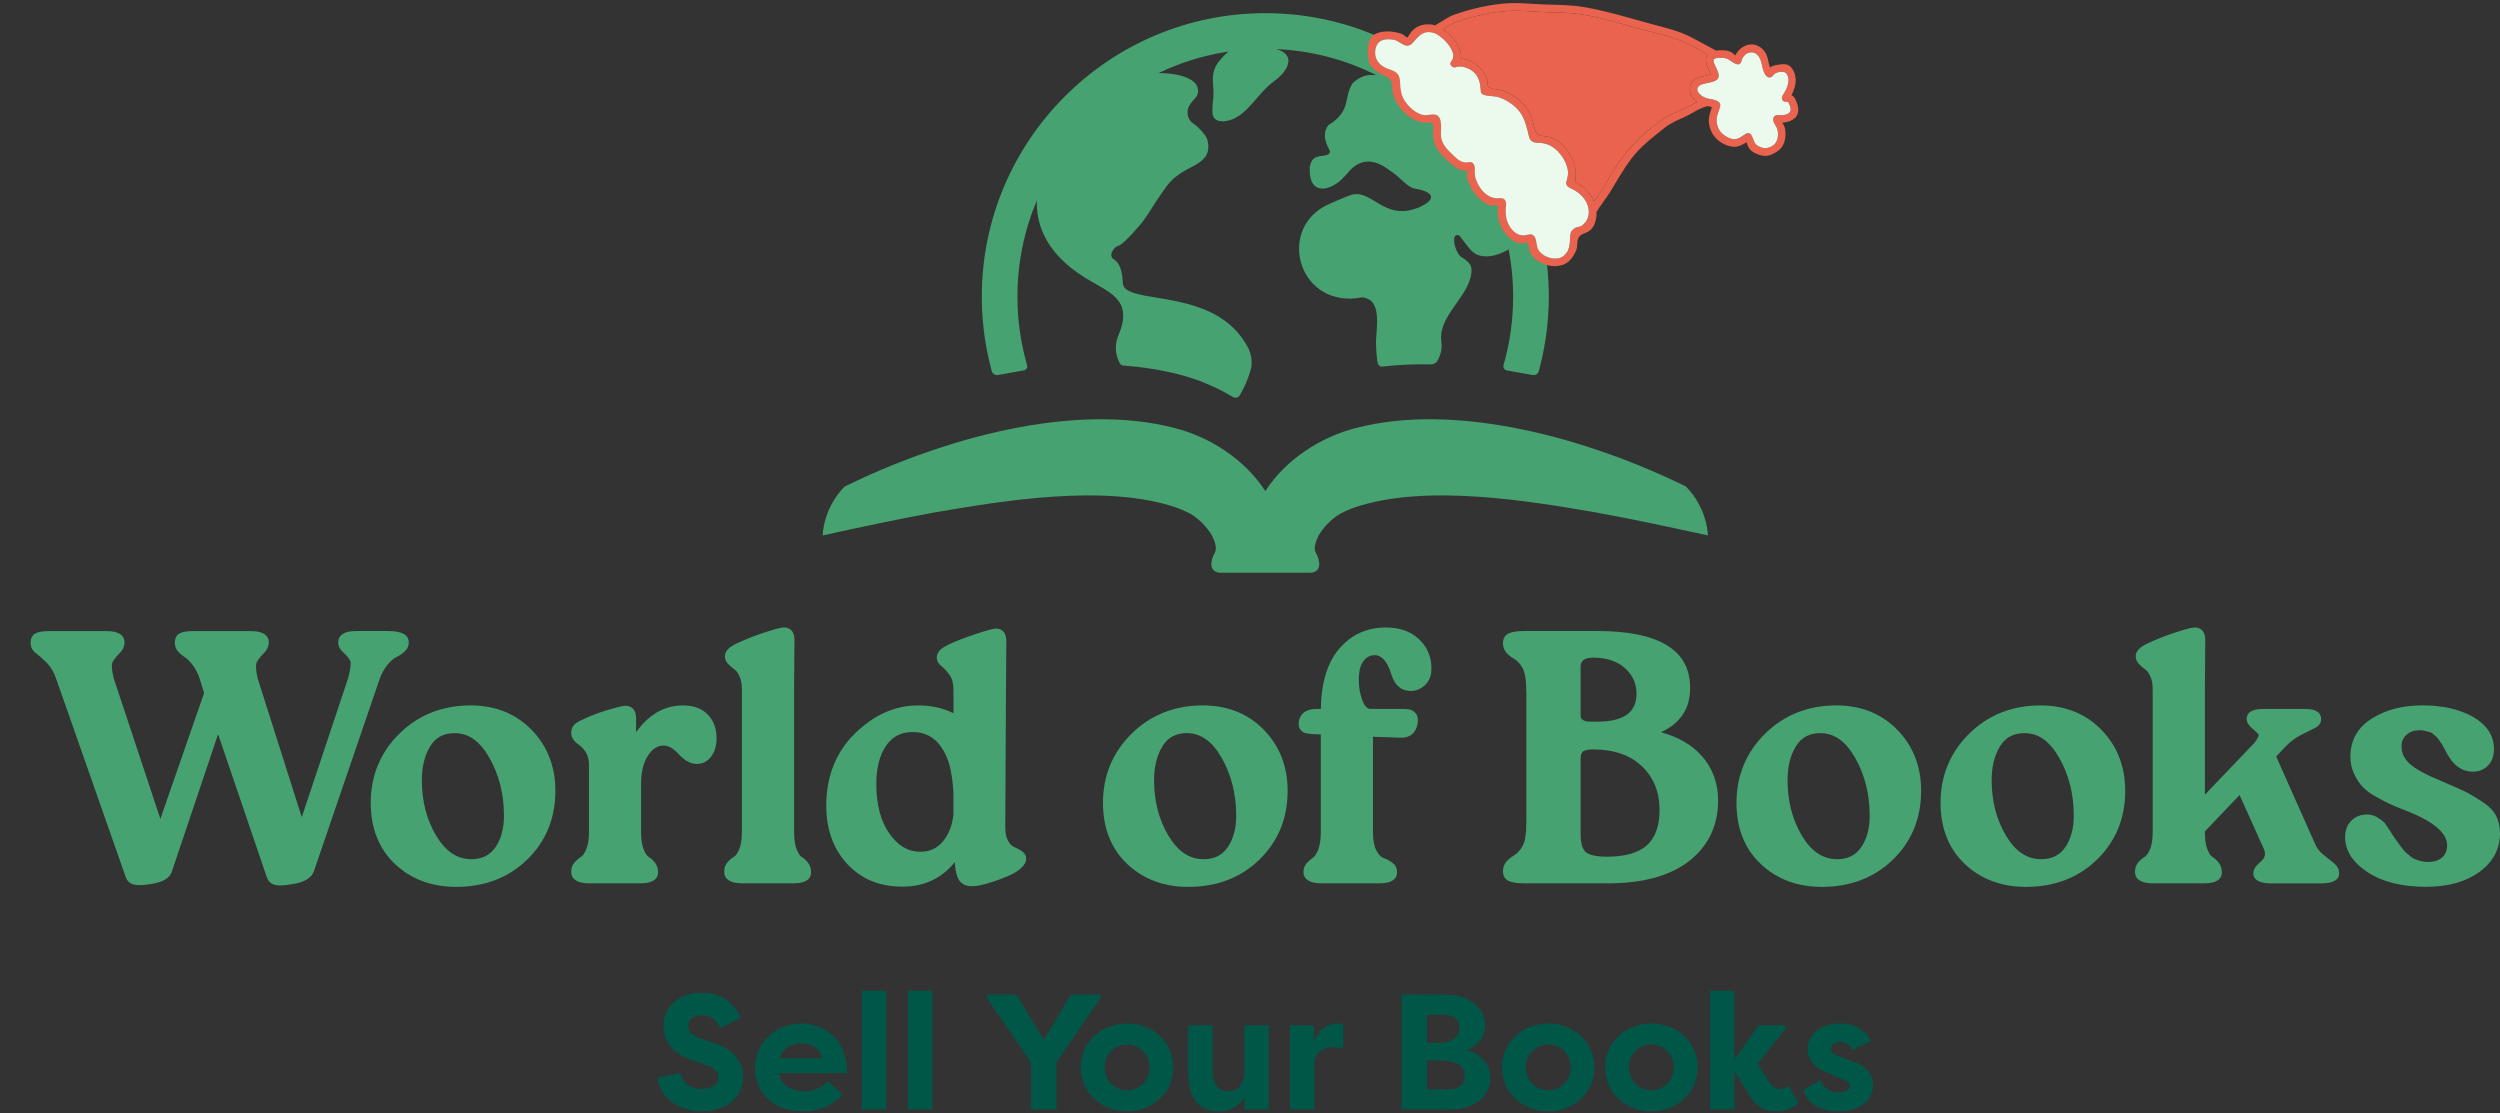 <svg width="1143" height="509" viewBox="0 0 1143 509" fill="none" xmlns="http://www.w3.org/2000/svg">
<rect x="0" y="0" width="1143" height="509" fill="#333333" stroke="none"/>
<g clip-path="url(#clip0_12868_286587)">
<path d="M770.784 222.406C726.051 200.479 666.021 183.661 619.884 195.697C603.866 199.768 587.73 210.133 578.5 224.531C569.261 210.124 553.125 199.768 537.116 195.697C490.98 183.661 430.95 200.479 386.216 222.406C380.327 228.375 376.69 236.319 376.107 244.798C392.837 241.142 411.078 237.209 427.758 234.205C456.711 229.294 505.436 220.756 538.223 232.199C541 233.187 544.122 234.778 545.15 235.45C548.678 237.762 551.692 240.914 554.014 244.63C557.196 250.914 555.466 252.515 554.903 253.642C554.3 254.857 553.826 256.616 553.826 257.93C553.826 260.559 555.664 261.863 558.134 261.863H598.856C601.326 261.863 603.164 260.549 603.164 257.93C603.164 256.616 602.69 254.857 602.087 253.642C601.524 252.515 599.795 250.904 602.977 244.63C605.299 240.914 608.313 237.772 611.84 235.45C612.868 234.778 615.991 233.197 618.767 232.199C651.554 220.756 700.28 229.294 729.232 234.205C745.912 237.219 764.144 241.142 780.883 244.798C780.3 236.319 776.664 228.375 770.774 222.406H770.784Z" fill="#46A270"/>
<path d="M576.573 21.496C563.598 21.12 562.679 21.841 557.739 27.543C553.242 32.731 554.705 37.899 554.804 41.713C554.972 48.452 552.037 55.024 558.559 55.458C559.705 55.537 561.049 55.32 562.58 54.856C570.426 52.435 575.189 42.425 582.284 37.316C590.98 31.051 593.47 21.99 576.583 21.506H576.573V21.496Z" fill="#46A270"/>
<path d="M626.79 34.273C623.776 34.263 620.822 35.784 618.381 38.077C617.857 38.927 617.403 39.856 617.017 40.854C615.772 44.134 615.792 47.771 613.994 50.844C612.403 53.571 609.962 55.676 607.245 57.237C606.227 58.68 605.664 60.409 605.733 62.237C605.822 64.777 606.978 66.951 608.094 69.154C607.966 70.142 607.452 70.765 605.743 71.091C604.191 71.377 602.403 71.328 601.039 72.267C600.061 72.929 599.507 73.838 599.231 74.856C598.895 75.547 598.816 76.447 598.806 76.704C598.292 90.558 609.359 86.783 614.339 81.022C614.675 80.627 615.179 80.113 615.762 79.569C615.772 79.549 615.782 79.53 615.792 79.52C619.567 74.599 624.389 72.435 630.357 74.895C633.213 76.071 635.743 78.186 638.361 80.063C639.053 80.716 639.755 81.358 640.476 81.99C642.63 83.868 645.061 86.338 648.045 86.457C648.52 86.575 648.994 86.684 649.439 86.763C660.288 89.678 650.308 95.123 643.925 96.249C632.047 98.344 626.642 87.326 618.618 88.888C616.928 89.214 607.818 93.087 605.673 94.253C583.598 106.299 594.517 141.487 622.778 135.943C632.887 136.971 628.648 151.694 629.152 157.989C629.181 160.321 629.359 162.623 629.695 164.906C629.725 165.103 629.755 165.301 629.784 165.499C629.824 165.726 629.992 167.841 632.314 167.584C632.551 167.554 632.788 167.524 633.016 167.505C638.569 166.882 644.29 166.566 650.269 166.566C651.237 166.566 652.215 166.566 653.194 166.596C653.46 166.596 653.717 166.615 653.984 166.615C656.603 166.596 657.383 164.649 657.482 164.471C657.611 164.204 657.739 163.928 657.858 163.661C658.747 161.655 659.29 159.57 659.083 157.307C659.122 156.477 658.974 156.012 658.954 155.904C657.709 145.775 668.549 137.672 671.79 128.581C672.107 127.692 673.737 122.959 671.958 120.726C670.624 119.056 669.824 118.651 668.095 117.504C666.375 116.358 665.061 112.712 664.873 110.726C664.696 108.868 664.913 107.741 666.079 107.484C667.235 107.228 667.917 108.621 668.312 109.105C671.119 112.603 672.996 115.973 676.455 116.832C683.134 118.502 689.38 114.214 691.465 112.979C685.457 77.8 664.834 33.245 626.78 34.302V34.273H626.79Z" fill="#46A270"/>
<path d="M570.644 159.036C555.575 129.876 512.442 140.449 513.332 128.848C512.897 121.121 510.594 119.352 508.806 118.226C507.946 117.692 507.996 116.239 508.213 115.716C509.122 113.492 510.347 112.613 511.602 112.228C512.966 111.813 516.79 108.077 521 103.087C525.466 97.791 526.039 95.281 533.183 85.429C538.025 78.749 544.162 77.119 548.095 74.46C549.962 73.196 551.612 71.536 552.146 69.441C552.68 67.346 552.561 64.954 551.454 62.632C551.039 61.763 548.322 58.285 545.269 56.229C542.709 54.5 542.393 50.498 543.707 48.403C544.646 46.901 544.686 46.773 546.306 45.063C547.927 43.344 547.956 41.486 547.551 40.023C544.695 29.826 504.903 30.725 498.697 47.435C474.092 69.737 459.566 104.243 496.009 126.931C506.879 133.749 518.46 136.595 511.326 153.344C511.138 153.799 510.584 155.36 510.555 155.667C510.505 155.825 510.466 155.993 510.436 156.171C509.764 159.738 510.337 162.999 511.948 166.003C511.968 166.052 511.998 166.092 512.017 166.141C512.077 166.25 512.432 167.06 513.618 167.129C513.707 167.129 513.796 167.129 513.885 167.149C522.798 167.821 531.286 169.185 539.211 171.25C547.729 173.414 555.941 176.882 563.45 181.378C563.52 181.418 563.589 181.457 563.658 181.507C563.974 181.694 565.723 182.376 566.731 180.855C566.81 180.726 566.889 180.598 566.968 180.459C569.201 176.675 570.911 172.584 572.028 168.236C572.215 167.485 572.769 163.72 570.891 159.471C570.822 159.323 570.743 159.175 570.664 159.026H570.644V159.036Z" fill="#46A270"/>
<path d="M708.056 139.945C708.105 138.522 708.125 137.089 708.125 135.647C708.125 64.174 649.972 6.021 578.499 6.021C507.027 6.021 448.874 64.174 448.874 135.657C448.874 137.099 448.894 138.522 448.943 139.955C448.983 141.131 449.042 142.297 449.121 143.453C449.131 143.69 449.141 143.927 449.161 144.155C449.714 152.574 451.087 160.775 453.182 168.69L453.459 169.758C453.785 170.914 455.07 171.675 456.305 171.437L467.935 169.372C469.18 169.175 469.912 168.068 469.566 166.922C469.566 166.922 469.566 166.892 469.309 165.993C469.309 165.993 469.289 165.914 469.269 165.874C469.151 165.429 469.042 164.985 468.924 164.54C468.825 164.165 468.726 163.789 468.627 163.404C468.479 162.811 468.331 162.218 468.192 161.625C468.103 161.24 468.014 160.844 467.926 160.449C467.787 159.846 467.659 159.234 467.53 158.631C467.451 158.265 467.382 157.89 467.303 157.514C467.175 156.872 467.056 156.24 466.937 155.597C466.888 155.291 466.839 154.995 466.779 154.688C466.344 152.119 465.989 149.53 465.722 146.902C465.722 146.872 465.722 146.842 465.712 146.803C465.643 146.062 465.584 145.331 465.524 144.589C465.505 144.362 465.485 144.145 465.465 143.917C465.465 143.858 465.465 143.789 465.455 143.73C465.366 142.485 465.297 141.23 465.248 139.965V139.767C465.248 139.698 465.248 139.629 465.238 139.56C465.188 138.265 465.169 136.961 465.169 135.657C465.169 73.166 516.009 22.336 578.49 22.336C640.97 22.336 691.811 73.176 691.811 135.657C691.811 136.961 691.791 138.265 691.741 139.56C691.741 139.629 691.741 139.698 691.731 139.767C691.731 139.836 691.731 139.906 691.722 139.975C691.672 141.23 691.603 142.485 691.514 143.73C691.514 143.789 691.514 143.858 691.504 143.917C691.484 144.145 691.465 144.372 691.445 144.599C691.386 145.34 691.326 146.072 691.257 146.813C691.257 146.852 691.257 146.892 691.247 146.931C690.99 149.55 690.635 152.139 690.2 154.698C690.15 155.005 690.101 155.301 690.042 155.607C689.923 156.25 689.805 156.892 689.676 157.524C689.607 157.9 689.528 158.265 689.449 158.641C689.32 159.254 689.192 159.856 689.054 160.459C688.965 160.854 688.876 161.24 688.787 161.635C688.648 162.228 688.5 162.821 688.352 163.414C688.253 163.799 688.154 164.175 688.056 164.56C687.937 165.005 687.828 165.449 687.71 165.884C687.7 165.924 687.69 165.963 687.67 166.003C687.423 166.902 687.413 166.931 687.413 166.931C687.067 168.078 687.809 169.175 689.044 169.382L700.674 171.447C701.909 171.684 703.194 170.933 703.52 169.767L703.797 168.7C705.892 160.785 707.265 152.584 707.819 144.165C707.838 143.927 707.838 143.69 707.858 143.463C707.927 142.297 707.996 141.131 708.036 139.965L708.056 139.945Z" fill="#46A270"/>
<path d="M177.183 303.968C178.645 302.199 180.009 301.004 181.225 300.421C182.657 299.729 183.942 298.859 185.039 297.822C186.264 296.656 186.887 295.272 186.887 293.701C186.887 290.253 183.725 288.504 177.479 288.504H162.904C156.066 288.504 154.624 291.33 154.624 293.701C154.624 295.391 155.473 297.002 157.143 298.494C158.507 299.709 159.495 300.895 160.078 302.022C160.315 302.476 160.711 304.176 159.209 309.917L137.973 373.613L117.854 310.332C116.659 305.154 117.074 303.326 117.43 302.694C118.131 301.429 119.169 300.114 120.503 298.78C122.094 297.189 122.894 295.49 122.894 293.711C122.894 291.34 121.432 288.514 114.455 288.514H88.536C85.661 288.514 83.605 288.84 82.261 289.512C81.204 290.045 79.929 291.231 79.929 293.879C79.929 295.421 80.423 296.755 81.392 297.852C82.261 298.84 83.319 299.719 84.524 300.47C85.552 301.103 86.767 302.338 88.151 304.126C89.524 305.915 90.641 308.178 91.471 310.856L93.319 316.864L73.319 374.394L52.063 310.322C50.739 305.164 51.135 303.336 51.48 302.703C52.182 301.439 53.22 300.124 54.554 298.79C56.145 297.199 56.945 295.5 56.945 293.721C56.945 291.35 55.483 288.523 48.506 288.523H22.607C19.731 288.523 17.676 288.85 16.332 289.521C15.275 290.055 14 291.241 14 293.889C14 295.826 14.79 297.407 16.342 298.563C17.597 299.502 19.247 300.974 21.263 302.931C23.19 304.808 24.741 307.486 25.878 310.895L57.469 400.965C58.121 402.793 59.386 403.959 61.243 404.423C62.904 404.838 65.413 404.759 68.912 404.196C74.495 403.386 77.765 401.4 78.615 398.346L99.712 335.668L121.936 400.935C122.578 402.862 123.912 404.127 125.799 404.582C126.451 404.74 127.242 404.819 128.181 404.819C129.693 404.819 131.58 404.611 133.872 404.196C139.208 403.386 142.469 401.37 143.566 398.188L173.527 310.569C174.456 307.99 175.681 305.777 177.163 303.978H177.183V303.968Z" fill="#46A270"/>
<path d="M215.197 322.516C202.242 322.516 191.274 326.864 182.588 335.431C173.902 344.008 169.495 354.65 169.495 367.072C169.495 378.643 173.22 388.04 180.572 395.006C187.904 401.963 197.321 405.481 208.547 405.481C221.6 405.481 232.549 401.271 241.067 392.971C249.595 384.661 253.923 374.097 253.923 361.568C253.923 350.451 250.257 341.054 243.033 333.662C235.8 326.261 226.432 322.516 215.197 322.516ZM226.531 387.338C224.001 391.024 220.405 392.823 215.523 392.823C209.031 392.823 203.774 389.325 199.446 382.121C195.078 374.858 192.865 366.311 192.865 356.716C192.865 350.56 194.149 345.332 196.689 341.192C199.159 337.15 202.835 335.184 207.914 335.184C214.288 335.184 219.486 338.919 223.824 346.587C228.201 354.344 230.415 363.198 230.415 372.911C230.415 378.722 229.11 383.584 226.541 387.338H226.531Z" fill="#46A270"/>
<path d="M312.194 322.516C303.805 322.516 296.631 326.636 290.83 334.789V328.524C290.83 323.445 287.787 322.674 285.89 322.674H285.88C284.397 322.793 281.621 323.464 277.411 324.739C273.281 325.994 269.733 327.348 266.947 328.741C264.743 329.67 263.281 330.54 262.48 331.409C261.601 332.348 261.166 333.613 261.166 335.164C261.166 337.121 262.352 338.929 264.644 340.49C267.757 342.803 269.269 345.777 269.269 349.581V380.362C269.269 383.672 268.854 386.321 268.053 388.238C267.085 390.54 266.235 391.42 265.692 391.746C264.634 392.388 263.636 393.248 262.717 394.275C261.69 395.431 261.166 396.904 261.166 398.663C261.166 401.034 262.628 403.86 269.605 403.86H292.767C299.477 403.86 300.88 401.123 300.88 398.821C300.88 397.092 300.396 395.599 299.447 394.404C298.567 393.297 297.589 392.398 296.512 391.746C295.979 391.42 295.148 390.55 294.249 388.257C293.488 386.331 293.103 383.672 293.103 380.362V358.494C293.103 352.99 294.17 348.603 296.265 345.431C298.301 342.348 300.603 340.856 303.301 340.856C305.583 340.856 307.925 342.16 310.257 344.739C312.975 347.753 315.761 349.275 318.528 349.275C321.295 349.275 323.449 348.139 325.149 345.886C326.789 343.722 327.619 340.876 327.619 337.437C327.619 333.089 326.275 329.482 323.617 326.706C320.949 323.929 317.115 322.516 312.214 322.516H312.194Z" fill="#46A270"/>
<path d="M366.473 391.746C365.94 391.419 365.11 390.55 364.21 388.257C363.45 386.331 363.064 383.672 363.064 380.362V314.927L363.222 292.723C363.222 287.634 360.268 286.873 358.509 286.873C357.61 286.873 355.663 287.12 349.2 289.274C344.477 290.846 340.376 292.476 337.036 294.087C333.262 295.786 331.433 297.723 331.433 300.006C331.433 301.34 331.928 302.545 332.916 303.593C333.766 304.502 334.724 305.322 335.762 306.014C336.572 306.557 337.362 307.624 338.084 309.176C338.825 310.767 339.2 312.753 339.2 315.075V380.362C339.2 383.672 338.785 386.321 337.985 388.238C337.017 390.53 336.137 391.41 335.564 391.736C334.437 392.388 333.43 393.248 332.55 394.305C331.592 395.451 331.107 396.923 331.107 398.663C331.107 401.034 332.57 403.86 339.546 403.86H362.708C369.418 403.86 370.821 401.123 370.821 398.821C370.821 397.091 370.337 395.609 369.398 394.404C368.519 393.297 367.531 392.398 366.463 391.746H366.473Z" fill="#46A270"/>
<path d="M467.294 389.196C466.256 388.455 465.071 387.813 463.756 387.299C462.729 386.894 461.78 385.955 460.93 384.483C460.051 382.971 459.606 380.925 459.606 378.425L459.932 315.411L460.09 293.217C460.09 288.128 457.146 287.367 455.308 287.367H455.298C453.806 287.486 450.733 288.316 445.91 289.927C441.197 291.498 437.155 293.069 433.914 294.581C430.139 296.29 428.311 298.227 428.311 300.5C428.311 302.111 429.062 303.514 430.554 304.68C431.721 305.589 432.936 306.913 434.171 308.613C435.337 310.213 435.93 312.555 435.93 315.569V326.073C431.177 323.712 425.742 322.516 419.744 322.516C409.26 322.516 399.546 326.834 390.861 335.352C382.175 343.88 377.768 354.986 377.768 368.376C377.768 379.058 380.91 387.921 387.096 394.72C393.301 401.538 401.384 405.105 411.118 405.333C411.631 405.352 412.145 405.362 412.649 405.362C422.521 405.362 430.545 401.607 436.543 394.176L436.572 394.69C436.8 398.366 437.472 400.945 438.608 402.566C439.823 404.295 441.76 405.175 444.359 405.175C446.642 405.175 449.655 404.552 453.578 403.258C457.383 402.013 460.644 400.708 463.322 399.374C467.254 397.111 469.162 394.868 469.162 392.526C469.162 391.232 468.529 390.115 467.294 389.216V389.196ZM435.92 362.704V372.368C435.396 377.309 433.786 381.449 431.128 384.67C428.489 387.862 425.08 389.414 420.713 389.414C415.169 389.414 410.564 386.686 406.622 381.084C402.659 375.451 400.643 367.852 400.643 358.485C400.643 351.162 402.135 345.273 405.09 340.984C408.005 336.745 411.948 334.69 417.155 334.69C424.141 334.69 429.151 338.158 432.462 345.312C434.339 349.166 435.505 355.036 435.93 362.704H435.92Z" fill="#46A270"/>
<path d="M549.982 322.516C537.028 322.516 526.059 326.864 517.373 335.431C508.687 344.008 504.28 354.65 504.28 367.072C504.28 378.643 508.006 388.04 515.357 395.006C522.689 401.963 532.107 405.481 543.332 405.481C556.385 405.481 567.334 401.271 575.852 392.971C584.38 384.661 588.708 374.097 588.708 361.568C588.708 350.451 585.042 341.054 577.818 333.662C570.585 326.261 561.217 322.516 549.982 322.516ZM561.316 387.338C558.787 391.024 555.19 392.823 550.308 392.823C543.816 392.823 538.559 389.325 534.231 382.121C529.863 374.868 527.65 366.311 527.65 356.716C527.65 350.56 528.935 345.332 531.474 341.192C533.954 337.15 537.62 335.184 542.699 335.184C548.984 335.184 554.33 339.018 558.609 346.587C562.986 354.344 565.2 363.198 565.2 372.911C565.2 378.722 563.895 383.584 561.326 387.338H561.316Z" fill="#46A270"/>
<path d="M633.707 286.873C624.913 286.873 617.65 290.203 612.136 296.784C606.81 303.138 604.033 312.328 603.895 324.127H601.958C596.039 324.127 594.29 327.219 593.855 329.808C593.589 331.38 593.816 332.644 594.527 333.573C595.209 334.463 596.059 335.026 597.047 335.233C597.847 335.401 598.984 335.55 600.456 335.658L603.875 335.787V380.52C603.875 383.732 603.49 386.36 602.729 388.346C602.008 390.224 601.178 391.518 600.338 392.101C599.251 392.842 598.262 393.712 597.403 394.69C596.434 395.787 595.94 397.131 595.94 398.663C595.94 401.034 597.403 403.86 604.379 403.86H630.624C637.334 403.86 638.737 401.123 638.737 398.821C638.737 396.993 638.035 395.53 636.642 394.473C635.427 393.554 634.053 392.823 632.561 392.299C631.405 391.904 630.308 390.748 629.3 388.88C628.253 386.933 627.719 384.117 627.719 380.52V336.834L639.962 337.279C644.429 337.526 647.265 335.342 648.115 330.955C648.48 328.84 648.164 327.17 647.176 325.994C646.128 324.759 644.379 324.127 641.958 324.127H626.731C626.138 324.127 624.34 324.127 622.877 320.233C621.79 317.338 621.237 314.186 621.237 310.866C621.237 307.002 621.958 304.097 623.381 302.229C624.765 300.421 626.435 299.541 628.51 299.541C631.79 299.541 634.36 302.526 636.148 308.405C637.69 313.385 640.674 315.905 645.032 315.905C647.443 315.905 649.626 314.996 651.543 313.207C653.47 311.399 654.449 308.87 654.449 305.688C654.449 300.243 652.512 295.697 648.707 292.17C644.913 288.662 639.864 286.883 633.698 286.883L633.707 286.873Z" fill="#46A270"/>
<path d="M759.39 334.769C768.432 330.638 772.918 323.692 772.71 314.097C772.602 297.111 758.313 288.494 730.25 288.494H697.206C693.787 288.494 691.376 288.84 689.824 289.561C688.075 290.371 687.146 291.913 687.146 294.018C687.146 295.777 687.69 297.279 688.777 298.484C689.765 299.591 690.901 300.49 692.137 301.132C693.135 301.656 694.192 302.654 695.289 304.097C696.366 305.52 697.068 307.358 697.374 309.571C697.69 311.459 697.848 313.959 697.848 317.022V375.342C697.848 378.406 697.69 380.916 697.374 382.813C697.077 384.908 696.376 386.686 695.299 388.109C694.192 389.562 693.125 390.589 692.107 391.172C690.882 391.874 689.765 392.783 688.787 393.88C687.71 395.086 687.156 396.588 687.156 398.346C687.156 400.451 688.085 402.003 689.834 402.803C691.386 403.514 693.797 403.87 697.216 403.87H735.121C751.149 403.87 763.669 400.422 772.345 393.613C781.09 386.755 785.517 377.447 785.517 365.945C785.517 357.961 782.948 351.054 777.888 345.441C773.412 340.48 767.197 336.893 759.39 334.769ZM730.091 329.967C728.135 329.967 726.752 329.937 725.852 329.887C725.111 329.848 724.35 329.571 723.58 329.067C722.937 328.652 722.661 328.138 722.661 327.387V304.868C722.661 303.069 723.263 300.668 728.471 300.668C734.449 300.668 739.301 302.269 742.878 305.441C746.465 308.623 748.214 312.457 748.214 317.18C748.214 325.777 742.285 329.957 730.091 329.957V329.967ZM723.738 343.563C724.281 343.139 725.546 342.635 728.481 342.635C737.888 342.635 745.368 345.243 750.714 350.372C756.05 355.5 758.758 362.16 758.758 370.155C758.758 377.497 756.821 382.971 753.007 386.429C749.163 389.918 743.036 391.676 734.795 391.676C729.785 391.676 726.475 390.945 724.943 389.512C723.431 388.099 722.661 385.342 722.661 381.321V346.982C722.661 345.263 723.026 344.107 723.738 343.554V343.563Z" fill="#46A270"/>
<path d="M839.618 322.516C826.663 322.516 815.695 326.864 807.009 335.431C798.323 344.008 793.916 354.65 793.916 367.072C793.916 378.643 797.641 388.04 804.993 395.006C812.325 401.963 821.742 405.481 832.968 405.481C846.021 405.481 856.97 401.271 865.488 392.971C874.015 384.661 878.343 374.097 878.343 361.568C878.343 350.451 874.677 341.054 867.454 333.662C860.221 326.261 850.853 322.516 839.618 322.516ZM850.942 387.338C848.412 391.024 844.816 392.823 839.934 392.823C833.442 392.823 828.185 389.325 823.857 382.121C819.489 374.858 817.276 366.311 817.276 356.716C817.276 350.56 818.56 345.332 821.1 341.192C823.58 337.15 827.246 335.184 832.325 335.184C838.699 335.184 843.897 338.919 848.235 346.587C852.612 354.344 854.825 363.198 854.825 372.911C854.825 378.722 853.521 383.584 850.952 387.338H850.942Z" fill="#46A270"/>
<path d="M932.92 322.516C919.965 322.516 908.997 326.864 900.311 335.431C891.625 344.008 887.218 354.65 887.218 367.072C887.218 378.643 890.943 388.04 898.295 395.006C905.627 401.963 915.044 405.481 926.269 405.481C939.323 405.481 950.272 401.271 958.789 392.971C967.317 384.661 971.645 374.097 971.645 361.568C971.645 350.451 967.979 341.054 960.756 333.662C953.523 326.261 944.155 322.516 932.92 322.516ZM944.254 387.338C941.724 391.024 938.127 392.823 933.246 392.823C926.754 392.823 921.497 389.325 917.169 382.121C912.801 374.858 910.587 366.311 910.587 356.716C910.587 350.56 911.872 345.332 914.412 341.192C916.892 337.15 920.558 335.184 925.637 335.184C932.011 335.184 937.208 338.919 941.546 346.587C945.924 354.344 948.137 363.198 948.137 372.911C948.137 378.722 946.833 383.584 944.264 387.338H944.254Z" fill="#46A270"/>
<path d="M1067.09 394.651C1065.74 393.574 1064.12 392.279 1062.23 390.767C1060.48 389.374 1059.19 387.655 1058.38 385.629L1040.67 345.896L1044.75 341.518C1047.03 339.127 1049.55 337.239 1052.25 335.895L1058.56 332.733C1060.3 331.864 1061.21 330.471 1061.21 328.692C1061.21 326.617 1059.98 324.137 1054.07 324.137H1034.63C1028.45 324.137 1027.16 326.607 1027.16 328.692C1027.16 330.184 1028.05 331.676 1029.79 333.099C1031.22 334.275 1032.2 335.224 1032.68 335.895C1032.68 335.895 1032.93 336.656 1030.8 339.562L1008.08 363.327V314.937L1008.24 292.733C1008.24 287.644 1005.28 286.883 1003.52 286.883C1002.62 286.883 1000.68 287.13 994.214 289.284C989.491 290.856 985.39 292.486 982.05 294.097C978.275 295.796 976.447 297.733 976.447 300.016C976.447 301.35 976.941 302.555 977.929 303.603C978.779 304.512 979.738 305.332 980.775 306.024C981.586 306.567 982.376 307.625 983.097 309.186C983.839 310.777 984.214 312.763 984.214 315.085V380.372C984.214 383.682 983.799 386.331 982.999 388.248C982.03 390.54 981.151 391.42 980.578 391.746C979.461 392.398 978.443 393.258 977.564 394.315C976.605 395.471 976.121 396.933 976.121 398.673C976.121 401.044 977.584 403.87 984.56 403.87H1007.72C1014.43 403.87 1015.83 401.133 1015.83 398.831C1015.83 397.101 1015.35 395.619 1014.4 394.414C1013.52 393.307 1012.53 392.408 1011.47 391.756C1010.93 391.429 1010.1 390.56 1009.2 388.267C1008.44 386.341 1008.06 383.682 1008.06 380.372V380.125L1023.94 363.495L1035 388.07C1036.01 390.372 1035.63 392.171 1033.8 393.722C1031.39 395.777 1030.21 397.556 1030.21 399.177C1030.21 402.309 1033 403.89 1038.49 403.89H1061.01C1066.62 403.89 1069.45 402.358 1069.45 399.335C1069.45 397.516 1068.64 395.945 1067.05 394.671L1067.09 394.651Z" fill="#46A270"/>
<path d="M1141.2 372.931C1140 370.629 1137.75 368.406 1134.54 366.321C1131.44 364.305 1128.84 362.783 1126.82 361.805C1124.81 360.826 1121.33 359.285 1116.15 357.081C1109.16 354.226 1104.29 351.558 1101.71 349.166C1099.2 346.864 1097.97 344.285 1097.97 341.31C1097.97 339.097 1098.71 337.348 1100.23 335.965C1101.78 334.552 1103.74 333.87 1106.21 333.87C1107.09 333.87 1107.94 333.969 1108.72 334.166L1110.99 334.729C1111.48 334.848 1112.01 335.184 1112.59 335.708C1113.31 336.37 1113.83 336.844 1114.16 337.121C1114.27 337.22 1114.62 337.575 1115.43 338.771C1116.06 339.72 1116.46 340.332 1116.62 340.589C1116.77 340.856 1117.18 341.577 1117.81 342.743C1118.45 343.919 1118.82 344.611 1118.95 344.868C1121.93 350.145 1125.82 352.822 1130.5 352.822C1133.36 352.822 1135.73 351.874 1137.53 350.006C1139.32 348.148 1140.23 345.599 1140.23 342.437C1140.23 336.36 1137.04 331.439 1130.75 327.812C1124.63 324.285 1116.8 322.496 1107.5 322.496C1098.19 322.496 1090.85 324.512 1084.46 328.474C1077.92 332.536 1074.6 338.435 1074.6 345.994C1074.6 348.83 1075.17 351.479 1076.32 353.87C1077.44 356.222 1078.72 358.178 1080.13 359.71C1081.55 361.241 1083.67 362.803 1086.45 364.354C1089.16 365.876 1091.39 367.032 1093.09 367.793C1094.78 368.554 1097.26 369.572 1100.67 370.886C1112.72 375.668 1118.83 380.915 1118.83 386.489C1118.83 388.811 1118.09 390.609 1116.57 391.993C1115.04 393.386 1112.86 394.088 1110.1 394.088C1109 394.088 1107.94 393.959 1106.94 393.712C1105.93 393.465 1105.02 393.178 1104.24 392.862C1103.51 392.576 1102.76 392.111 1101.98 391.469C1101.15 390.797 1100.46 390.204 1099.92 389.72C1099.42 389.275 1098.81 388.564 1098.11 387.605C1097.35 386.568 1096.77 385.807 1096.39 385.313C1096.02 384.838 1095.44 384.018 1094.64 382.852C1093.66 381.429 1093.31 380.807 1093.17 380.54L1093.11 380.441C1091.65 378.198 1090.82 376.943 1090.48 376.498C1090.23 376.172 1089.66 375.56 1087.58 374.097C1085.96 372.961 1084.17 372.378 1082.24 372.378C1079.39 372.378 1076.98 373.317 1075.08 375.164C1073.16 377.022 1072.18 379.581 1072.18 382.753C1072.18 388.91 1075.66 394.315 1082.51 398.811C1089.23 403.218 1098.18 405.451 1109.13 405.451C1119.12 405.451 1127.33 403.179 1133.51 398.702C1139.81 394.157 1142.99 388.188 1142.99 380.975C1142.99 377.912 1142.38 375.194 1141.18 372.902L1141.2 372.931Z" fill="#46A270"/>
<path d="M311.028 490.61C312.382 495.264 315.682 497.823 320.564 497.823C324.694 497.823 328.449 496.321 328.449 492.418C328.449 490.392 327.322 488.515 322.362 486.786L316.65 484.829C305.01 480.847 303.281 473.564 303.281 469.206C303.281 459.74 310.712 453.89 321.008 453.89C329.121 453.89 335.425 457.793 338.587 465.382L329.121 470.116C326.868 464.78 323.192 464.187 321.008 464.187C317.401 464.187 314.625 465.61 314.625 469.068C314.625 470.422 315 472.902 320.257 474.701L325.811 476.657C337.599 480.333 339.704 487.398 339.783 492.201C339.783 503.238 330.168 508.12 320.929 508.12C310.87 508.12 301.7 502.408 300.652 492.645L311.018 490.62L311.028 490.61Z" fill="#005748"/>
<path d="M385.228 500.531C379.744 506.539 372.461 508.12 367.274 508.12C353.005 508.12 345.188 499.187 345.188 488.219C345.188 477.25 354.052 467.942 366.444 467.942C377.106 467.942 387.323 475.304 387.323 490.62H356.305C356.532 495.422 360.959 498.96 368.094 498.96C372.076 498.96 376.058 496.934 378.756 494.375L385.218 500.531H385.228ZM356.532 483.851H375.831C375.08 478.891 370.05 477.013 366.295 477.013C362.54 477.013 357.886 478.663 356.532 483.851Z" fill="#005748"/>
<path d="M394.013 507.29V452.991H405.199V507.29H394.013Z" fill="#005748"/>
<path d="M415.109 507.29V452.991H426.295V507.29H415.109Z" fill="#005748"/>
<path d="M477.224 475.215L489.695 454.71H503.213V456.212L483.005 485.728V507.28H471.365V485.877L451.167 456.212V454.71H464.685L477.155 475.215H477.234H477.224Z" fill="#005748"/>
<path d="M515.298 467.932C526.563 467.932 536.474 476.044 536.474 487.981C536.474 499.918 526.563 508.11 515.298 508.11C504.033 508.11 494.122 500.076 494.122 487.981C494.122 475.886 504.112 467.932 515.298 467.932ZM515.298 498.495C520.851 498.495 525.585 493.989 525.585 487.981C525.585 481.973 520.851 477.546 515.298 477.546C509.745 477.546 505.011 481.973 505.011 487.981C505.011 493.989 509.814 498.495 515.298 498.495Z" fill="#005748"/>
<path d="M580.111 507.29H568.925V502.033C565.694 506.539 561.643 508.12 556.988 508.12C546.178 508.12 543.243 499.484 543.243 489.721V468.762H554.429V489.494C554.429 494.83 556.386 498.881 561.563 498.881C566.741 498.881 568.925 494.751 568.925 489.415V468.762H580.111V507.29Z" fill="#005748"/>
<path d="M600.684 477.171C601.959 470.185 607.898 467.932 611.277 467.932C612.552 467.932 612.927 468.011 614.133 468.228V479.266C612.552 478.89 610.526 478.742 609.4 478.742C605.19 478.742 600.991 481.222 600.991 486.331V507.29H589.805V468.762H600.694V477.171H600.684Z" fill="#005748"/>
<path d="M670.447 480.027C676.752 481.154 681.416 487.083 681.416 492.498C681.416 501.43 673.985 507.29 662.789 507.29H640.783V454.642L660.536 454.721C671.198 454.721 679.015 460.126 679.015 469.069C679.015 473.495 676.09 478.081 670.457 480.037L670.447 480.027ZM657.236 476.796C665.497 476.796 667.226 473.041 667.226 469.582C667.226 465.827 664.074 463.95 660.546 463.95H652.433V476.796H657.236ZM652.424 484.909V498.051H662.789C666.692 498.051 669.627 495.798 669.627 492.27C669.627 488.743 668.204 484.909 658.511 484.909H652.424Z" fill="#005748"/>
<path d="M707.849 467.932C719.114 467.932 729.025 476.044 729.025 487.981C729.025 499.918 719.114 508.11 707.849 508.11C696.584 508.11 686.673 500.076 686.673 487.981C686.673 475.886 696.663 467.932 707.849 467.932ZM707.849 498.495C713.402 498.495 718.136 493.989 718.136 487.981C718.136 481.973 713.402 477.546 707.849 477.546C702.295 477.546 697.562 481.973 697.562 487.981C697.562 493.989 702.365 498.495 707.849 498.495Z" fill="#005748"/>
<path d="M755.003 467.932C766.268 467.932 776.179 476.044 776.179 487.981C776.179 499.918 766.268 508.11 755.003 508.11C743.738 508.11 733.827 500.076 733.827 487.981C733.827 475.886 743.817 467.932 755.003 467.932ZM755.003 498.495C760.557 498.495 765.29 493.989 765.29 487.981C765.29 481.973 760.557 477.546 755.003 477.546C749.45 477.546 744.717 481.973 744.717 487.981C744.717 493.989 749.519 498.495 755.003 498.495Z" fill="#005748"/>
<path d="M803.977 468.762H816.368V470.264L803.601 486.331L808.631 494.365C810.36 496.993 811.714 497.823 813.888 497.823C814.718 497.823 816.664 497.448 818.018 496.469L822.228 504.355C818.769 507.438 815.172 508.11 812.168 508.11C807.811 508.11 803.828 506.687 800.755 502.25L793.018 489.78V507.28H781.822V452.981H793.018V484.374L803.986 468.752L803.977 468.762Z" fill="#005748"/>
<path d="M832.514 493.693C833.641 498.12 837.544 499.474 840.627 499.474C843.107 499.474 845.656 498.495 845.656 496.549C845.656 495.274 844.905 494.375 842.801 493.624L836.042 490.768C826.882 487.537 826.427 481.46 826.427 479.731C826.427 471.993 833.265 467.942 841.526 467.942C845.953 467.942 851.813 469.147 855.419 476.055L846.783 480.037C845.805 476.954 843.028 476.361 841.299 476.361C839.194 476.361 837.02 477.566 837.02 479.513C837.02 481.163 838.67 482.063 840.627 482.814L846.407 485.067C855.498 487.695 856.319 493.624 856.319 496.183C856.319 504.069 849.036 508.12 840.548 508.12C834.836 508.12 827.03 506.322 824.401 498.278L832.514 493.693Z" fill="#005748"/>
<g clip-path="url(#clip1_12868_286587)">
<path d="M812.293 69.412C809.578 71.121 807.563 71.842 804.42 70.812C802.897 70.311 801.396 69.69 800.268 68.513C799.28 67.469 798.969 66.245 798.48 65.056C796.535 66.245 794.643 67.355 792.201 67.081C789.525 66.785 786.864 65.407 784.919 63.589C782.833 61.637 781.615 58.848 781.306 56.017C781.032 53.477 781.95 51.274 782.661 48.952C781.946 48.704 781.124 48.614 780.369 48.511C780.206 48.612 780.042 48.714 779.825 48.779C776.449 49.701 773.69 51.878 770.556 53.326C767.21 54.862 764.01 56.093 761.095 58.416C755.439 62.889 749.973 67.049 745.599 72.898C741.987 77.724 739.169 82.851 736.024 87.952C734.164 90.961 731.85 93.647 730.065 96.687C730.029 96.74 729.989 96.77 729.954 96.823C730.035 98.621 729.78 100.462 729.079 102.254C728.516 103.698 727.705 104.937 726.352 105.757C724.447 106.915 722.336 106.92 721.47 109.273C720.92 110.782 721.328 112.722 720.667 114.368C720.064 115.842 719.12 117.453 718.071 118.648C713.77 123.702 705.014 121.925 700.897 117.369C699.31 115.617 699.295 114.036 698.715 111.924C698.136 109.812 698.62 110.978 696.632 111.258C693.752 111.668 691.171 109.884 689.257 107.875C686.445 104.92 684.689 100.699 684.701 96.587C684.697 96.106 685.027 94.64 684.93 94.269C684.917 94.203 684.913 94.18 684.904 94.136C684.833 94.127 684.785 94.114 684.661 94.07C683.69 93.688 682.051 94.22 680.859 93.767C677.266 92.436 674.11 88.906 672.485 85.578C671.75 84.07 670.918 82.421 670.661 80.773C670.53 79.881 670.748 78.782 670.759 77.792C668.96 78.103 667.878 78.088 665.787 76.689C663.087 74.882 660.539 72.334 658.401 69.888C656.113 67.264 655.437 65.011 655.261 61.579C655.184 60.148 655.568 58.028 655.009 56.715C654.802 56.251 654.789 56.07 654.803 56.022C654.789 56.07 654.67 56.163 654.202 56.003C653.884 55.905 653.252 56.077 652.912 56.098C647.894 56.496 643.298 53.228 640.301 49.46C638.467 47.16 637.032 44.322 636.591 41.402C636.456 40.488 636.652 39.508 636.499 38.62C636.092 36.336 634.852 35.41 632.818 34.528C628.303 32.599 625.437 29.838 625.33 24.785C625.241 20.395 625.641 16.275 630.373 14.9C632.826 14.185 635.591 14.233 638.076 14.728C639.295 14.969 640.527 15.275 641.634 15.882C641.943 16.051 643.262 17.259 643.461 17.219C643.527 17.206 645.104 14.621 645.387 14.312C646.289 13.421 647.258 12.633 648.412 12.082C650.467 11.101 652.724 10.906 654.981 11.285C655.409 11.361 655.846 11.481 656.287 11.623C656.416 11.46 656.593 11.31 656.796 11.178C659.714 9.566 661.881 7.759 665.037 6.652C667.507 5.795 670.017 5.022 672.522 4.341C677.975 2.893 683.997 1.768 689.633 1.477C695.269 1.187 701.032 1.881 706.645 2.054C712.466 2.232 718.208 2.242 723.952 3.192C734.638 4.977 745.082 8.325 755.554 11.117C761.302 12.664 767.487 14.101 772.8 16.813C776.763 18.851 780.677 20.991 784.569 23.135C785.505 22.996 786.464 22.966 787.267 22.968C788.601 22.979 789.961 23.122 791.175 23.686C791.934 24.04 792.653 24.77 793.425 25.306C794.905 22.234 798.036 19.961 801.626 20.351C804.068 20.625 806.106 22.333 807.321 24.411C808.427 26.281 808.475 28.843 809.267 30.867C809.665 30.558 810.125 30.33 810.571 30.149C811.574 29.767 812.714 29.61 813.765 29.47C816.111 29.143 818.006 29.318 819.411 31.427C822.023 35.341 821.071 39.685 819.072 43.502C819.628 43.759 820.118 44.144 820.567 44.905C821.527 46.505 822.296 48.764 822.143 50.654C821.81 54.531 818.252 55.81 814.842 56.096C815.243 56.728 815.67 57.378 815.815 57.763C816.32 59.27 816.446 60.944 816.28 62.538C815.987 65.466 814.786 67.862 812.275 69.439L812.293 69.412ZM720.035 104.231C720.906 103.76 722.266 103.789 723.057 103.264C725.763 101.511 726.793 98.368 726.269 95.373C725.586 91.467 722.672 88.463 719.309 86.673C718.078 86.022 716.33 85.542 716.077 83.916C715.963 83.342 716.286 82.887 716.384 82.34C716.665 80.746 717.148 79.709 716.851 77.977C716.138 73.687 713.248 69.301 709.586 67.042C707.91 65.997 706.307 65.557 704.378 65.32C703.274 65.194 701.661 65.399 700.638 64.752C699.089 63.773 698.999 62.046 698.578 60.385C697.67 56.846 696.7 53.227 694.262 50.427C691.886 47.706 688.635 45.55 685.183 44.467C682.857 43.734 680.405 44.105 678.145 43.244C677.597 43.031 677.099 42.487 677.052 41.9C676.788 38.715 676.646 36.263 674.447 33.623C672.759 31.593 668.438 29.602 665.649 30.706C664.946 30.983 664.333 30.783 663.887 30.39C663.835 30.354 663.782 30.319 663.729 30.283C663.208 29.858 662.962 29.195 663.268 28.538C663.335 28.295 663.476 28.083 663.666 27.885C666.955 23.743 658.948 16.009 655.54 15.032C650.794 13.676 648.78 16.257 646.054 19.415C645.253 20.354 644.329 21.019 643.03 20.84C640.929 20.545 639.43 18.546 637.148 18.149C633.412 17.489 629.78 18.163 628.912 22.353C628.093 26.327 630.088 29.444 633.627 31.084C635.221 31.825 637.133 32.089 638.473 33.292C639.73 34.42 639.962 35.591 640.079 37.221C640.341 41.21 640.504 44.002 643.135 47.314C645.039 49.738 647.95 52.145 651.072 52.606C652.75 52.847 655.084 51.879 656.712 52.567C659.872 53.915 658.529 59.76 658.838 62.362C659.286 66.13 661.844 68.493 664.454 71.006C666.897 73.369 668.516 74.701 671.957 74.111C672.753 73.953 673.489 74.427 673.837 75.139C674.405 76.266 674.316 76.858 674.274 78.152C674.213 80.046 674.484 81.416 675.268 83.166C676.997 87.025 680.135 90.582 684.552 90.624C686.001 90.636 687.366 90.227 688.26 91.726C688.811 92.65 688.522 93.74 688.485 94.712C688.383 97.212 688.318 99.314 689.347 101.727C690.812 105.179 693.515 108.041 697.314 107.518C698.608 107.33 699.784 106.661 700.989 107.524C702.815 108.861 702.244 112.464 703.384 114.281C705.618 117.788 711.956 119.883 715.31 116.647C717.893 114.16 717.691 111.17 717.886 107.986C718 106.241 718.439 105.213 720.079 104.337L720.035 104.231ZM775.885 46.622C774.01 45.272 772.649 43.269 772.591 40.892C772.533 38.631 773.724 36.879 775.674 35.827C777.601 34.779 780.149 34.894 782.064 33.895C781.19 30.991 778.563 27.816 780.78 24.988C777.272 23.044 773.756 21.054 770.137 19.361C765.026 16.976 759.035 15.592 753.57 14.196C743.632 11.666 733.749 8.368 723.633 6.676C718.149 5.766 712.677 5.726 707.112 5.566C701.45 5.38 695.643 4.694 689.98 4.967C684.932 5.21 679.506 6.217 674.602 7.419C671.624 8.147 668.703 9.047 665.808 10.08C663.598 10.863 661.728 12.198 659.791 13.431C664.344 16.478 668.747 22.125 667.873 26.867C673.266 26.969 678.297 31.39 679.923 36.348C680.095 36.865 680.169 39.56 680.443 39.896C681.042 40.604 680.566 39.825 681.807 40.291C683.819 41.063 686.138 40.948 688.248 41.861C692.066 43.515 695.78 46.269 698.146 49.749C699.371 51.526 700.14 53.555 700.795 55.583C701.528 57.895 701.492 60.955 703.885 61.79C705.88 62.473 707.722 62.154 709.801 63.142C711.372 63.887 712.823 64.839 714.098 66.056C716.986 68.812 719.36 72.796 720.161 76.724C720.507 78.469 720.54 80.139 720.356 81.874C720.127 84.078 719.449 82.743 721.17 83.664C724.607 85.485 727.349 88.546 728.787 92.095C730.496 89.599 732.386 87.203 733.875 84.521C737.122 78.665 740.745 72.85 745.162 67.796C749.804 62.491 755.443 57.585 761.421 53.805C764.357 51.938 767.667 50.914 770.726 49.321C772.472 48.4 774.121 47.454 775.841 46.631L775.885 46.622ZM811.783 65.335C813.226 63.465 813.21 60.024 812.171 58.026C811.51 56.779 810.461 55.77 810.729 54.225C810.903 53.249 811.646 52.597 812.644 52.651C814.543 52.734 818.328 52.833 818.677 50.308C818.784 49.46 818.292 47.904 817.803 47.175C817.376 46.525 818.077 46.937 817.34 46.578C817.19 46.516 816.956 46.493 816.709 46.519C816.598 46.541 816.479 46.519 816.364 46.519C816.32 46.527 816.232 46.545 816.179 46.51C816.135 46.518 816.104 46.478 816.082 46.483C816.033 46.469 815.985 46.456 815.936 46.443C815.212 46.265 814.815 45.77 814.715 45.147C814.623 44.798 814.659 44.4 814.854 43.994C814.885 43.919 814.911 43.822 814.964 43.742C816.767 41.02 819.102 36.586 816.603 33.477C815.81 32.486 812.797 32.807 811.696 33.508C810.652 34.151 810.655 35.092 809.241 35.372C808.601 35.499 807.992 35.206 807.577 34.737C805.149 31.982 806.097 27.73 803.513 25.12C800.982 22.545 796.893 24.503 796.243 27.824C796.065 28.663 795.312 29.615 794.328 29.397C792.341 28.988 791.257 27.457 789.447 26.783C788.706 26.517 786.476 26.27 784.947 26.55C784.797 26.603 784.66 26.607 784.505 26.638C784.028 26.778 783.657 26.99 783.51 27.294C783.111 28.177 784.296 30.215 784.635 30.997C785.07 32.036 785.682 33.154 785.791 34.281C786.163 38.477 778.683 37.343 776.683 39.415C774.4 41.796 778.472 44.502 780.569 45.005C782.428 45.463 784.257 45.422 785.836 46.67C786.493 47.205 786.633 47.912 786.424 48.711C785.939 50.782 784.801 52.798 784.815 54.954C784.842 57.175 785.73 59.571 787.384 61.08C788.843 62.42 791.195 63.745 793.24 63.638C795.148 63.535 796.874 61.931 798.483 61.015C799.102 60.662 800.166 60.934 800.558 61.522C801.245 62.556 801.491 63.564 801.992 64.704C802.648 66.273 803.804 66.894 805.357 67.435C807.626 68.225 810.291 67.306 811.809 65.353L811.783 65.335Z" fill="#E9634E"/>
<path d="M811.782 65.335C813.225 63.464 813.209 60.024 812.17 58.026C811.51 56.779 810.46 55.77 810.728 54.225C810.902 53.249 811.645 52.596 812.643 52.651C814.542 52.734 818.327 52.833 818.676 50.307C818.783 49.46 818.291 47.904 817.802 47.175C817.375 46.525 818.077 46.936 817.34 46.577C817.19 46.515 816.955 46.493 816.708 46.519C816.598 46.541 816.478 46.519 816.364 46.518C816.319 46.527 816.231 46.545 816.178 46.509C816.134 46.518 816.103 46.478 816.081 46.483C816.032 46.469 815.984 46.456 815.935 46.443C815.211 46.265 814.815 45.769 814.714 45.146C814.622 44.797 814.658 44.4 814.853 43.994C814.884 43.919 814.911 43.822 814.964 43.742C816.766 41.02 819.101 36.585 816.602 33.476C815.809 32.486 812.796 32.807 811.695 33.508C810.652 34.151 810.655 35.091 809.241 35.372C808.6 35.499 807.991 35.206 807.577 34.737C805.148 31.982 806.096 27.73 803.512 25.12C800.981 22.545 796.893 24.503 796.242 27.823C796.064 28.662 795.311 29.615 794.327 29.397C792.34 28.987 791.256 27.457 789.447 26.783C788.705 26.517 786.475 26.27 784.946 26.55C784.796 26.603 784.659 26.607 784.504 26.637C784.027 26.778 783.656 26.989 783.51 27.294C783.111 28.177 784.295 30.215 784.634 30.997C785.069 32.036 785.681 33.154 785.79 34.281C786.163 38.477 778.683 37.343 776.683 39.415C774.4 41.796 778.472 44.502 780.569 45.004C782.427 45.462 784.256 45.421 785.835 46.669C786.492 47.205 786.632 47.912 786.423 48.711C785.938 50.782 784.8 52.798 784.814 54.953C784.841 57.175 785.729 59.571 787.383 61.079C788.843 62.42 791.194 63.745 793.239 63.638C795.148 63.535 796.873 61.93 798.482 61.014C799.101 60.662 800.165 60.933 800.557 61.521C801.244 62.556 801.49 63.563 801.992 64.704C802.647 66.273 803.803 66.893 805.357 67.435C807.626 68.225 810.291 67.306 811.809 65.352L811.782 65.335Z" fill="#ECF9ED"/>
<path d="M720.035 104.231C720.906 103.76 722.266 103.789 723.058 103.264C725.764 101.511 726.794 98.368 726.269 95.373C725.587 91.467 722.672 88.463 719.31 86.673C718.079 86.022 716.331 85.542 716.077 83.916C715.963 83.342 716.287 82.888 716.385 82.34C716.666 80.746 717.149 79.709 716.851 77.977C716.139 73.687 713.249 69.301 709.587 67.042C707.91 65.997 706.308 65.557 704.378 65.32C703.274 65.194 701.662 65.399 700.638 64.752C699.09 63.774 699 62.047 698.579 60.385C697.67 56.846 696.7 53.227 694.263 50.427C691.887 47.707 688.635 45.55 685.183 44.467C682.857 43.734 680.405 44.105 678.145 43.244C677.598 43.032 677.1 42.487 677.052 41.9C676.788 38.715 676.647 36.264 674.447 33.623C672.759 31.593 668.439 29.602 665.65 30.706C664.947 30.983 664.333 30.783 663.888 30.39C663.835 30.354 663.782 30.319 663.729 30.283C663.209 29.858 662.963 29.195 663.268 28.538C663.335 28.295 663.477 28.083 663.667 27.885C666.956 23.743 658.948 16.009 655.54 15.032C650.794 13.677 648.78 16.257 646.054 19.415C645.253 20.354 644.329 21.019 643.031 20.84C640.929 20.545 639.431 18.547 637.148 18.149C633.413 17.489 629.781 18.163 628.913 22.353C628.093 26.327 630.089 29.444 633.628 31.084C635.221 31.825 637.133 32.089 638.474 33.292C639.731 34.421 639.963 35.591 640.079 37.221C640.342 41.21 640.505 44.002 643.136 47.314C645.04 49.738 647.951 52.146 651.073 52.606C652.751 52.847 655.084 51.88 656.713 52.567C659.873 53.915 658.529 59.76 658.838 62.362C659.287 66.13 661.844 68.493 664.455 71.007C666.898 73.369 668.516 74.701 671.958 74.111C672.753 73.953 673.49 74.427 673.838 75.139C674.405 76.266 674.316 76.858 674.274 78.152C674.213 80.046 674.485 81.416 675.268 83.166C676.997 87.025 680.136 90.582 684.553 90.624C686.001 90.636 687.367 90.227 688.261 91.726C688.811 92.65 688.522 93.741 688.485 94.712C688.384 97.212 688.318 99.314 689.348 101.727C690.813 105.179 693.515 108.042 697.315 107.518C698.609 107.33 699.785 106.661 700.989 107.524C702.815 108.861 702.244 112.464 703.385 114.281C705.618 117.788 711.957 119.883 715.31 116.647C717.894 114.16 717.691 111.17 717.887 107.986C718 106.242 718.439 105.213 720.079 104.337L720.035 104.231Z" fill="#ECF9ED"/>
<path d="M775.885 46.622C774.01 45.272 772.649 43.269 772.591 40.892C772.533 38.631 773.724 36.88 775.674 35.827C777.601 34.779 780.149 34.894 782.064 33.895C781.19 30.991 778.563 27.816 780.78 24.988C777.272 23.044 773.756 21.055 770.137 19.361C765.026 16.976 759.035 15.592 753.57 14.196C743.632 11.666 733.749 8.368 723.633 6.677C718.149 5.766 712.677 5.726 707.112 5.566C701.45 5.38 695.643 4.694 689.98 4.967C684.932 5.211 679.506 6.217 674.602 7.419C671.624 8.147 668.703 9.048 665.808 10.081C663.598 10.863 661.728 12.198 659.791 13.431C664.344 16.478 668.747 22.125 667.873 26.867C673.266 26.969 678.297 31.39 679.923 36.349C680.095 36.866 680.169 39.56 680.443 39.896C681.042 40.604 680.566 39.826 681.807 40.291C683.819 41.063 686.138 40.948 688.248 41.862C692.066 43.516 695.78 46.269 698.146 49.749C699.371 51.527 700.14 53.555 700.795 55.584C701.528 57.895 701.492 60.956 703.885 61.79C705.88 62.474 707.722 62.154 709.801 63.143C711.372 63.887 712.823 64.839 714.098 66.056C716.986 68.813 719.36 72.796 720.161 76.724C720.507 78.469 720.54 80.139 720.356 81.874C720.127 84.078 719.449 82.743 721.17 83.664C724.607 85.486 727.349 88.546 728.787 92.096C730.496 89.599 732.386 87.204 733.875 84.521C737.122 78.665 740.745 72.85 745.162 67.796C749.804 62.491 755.443 57.585 761.421 53.805C764.357 51.938 767.667 50.914 770.726 49.321C772.472 48.401 774.121 47.454 775.841 46.631L775.885 46.622Z" fill="#E9634E"/>
</g>
</g>
<defs>
<clipPath id="clip0_12868_286587">
<rect width="1142.55" height="508.97" fill="white"/>
</clipPath>
<clipPath id="clip1_12868_286587">
<rect width="190.031" height="122.986" fill="white" transform="matrix(-0.981 0.194 0.194 0.981 809.403 -23)"/>
</clipPath>
</defs>
</svg>
